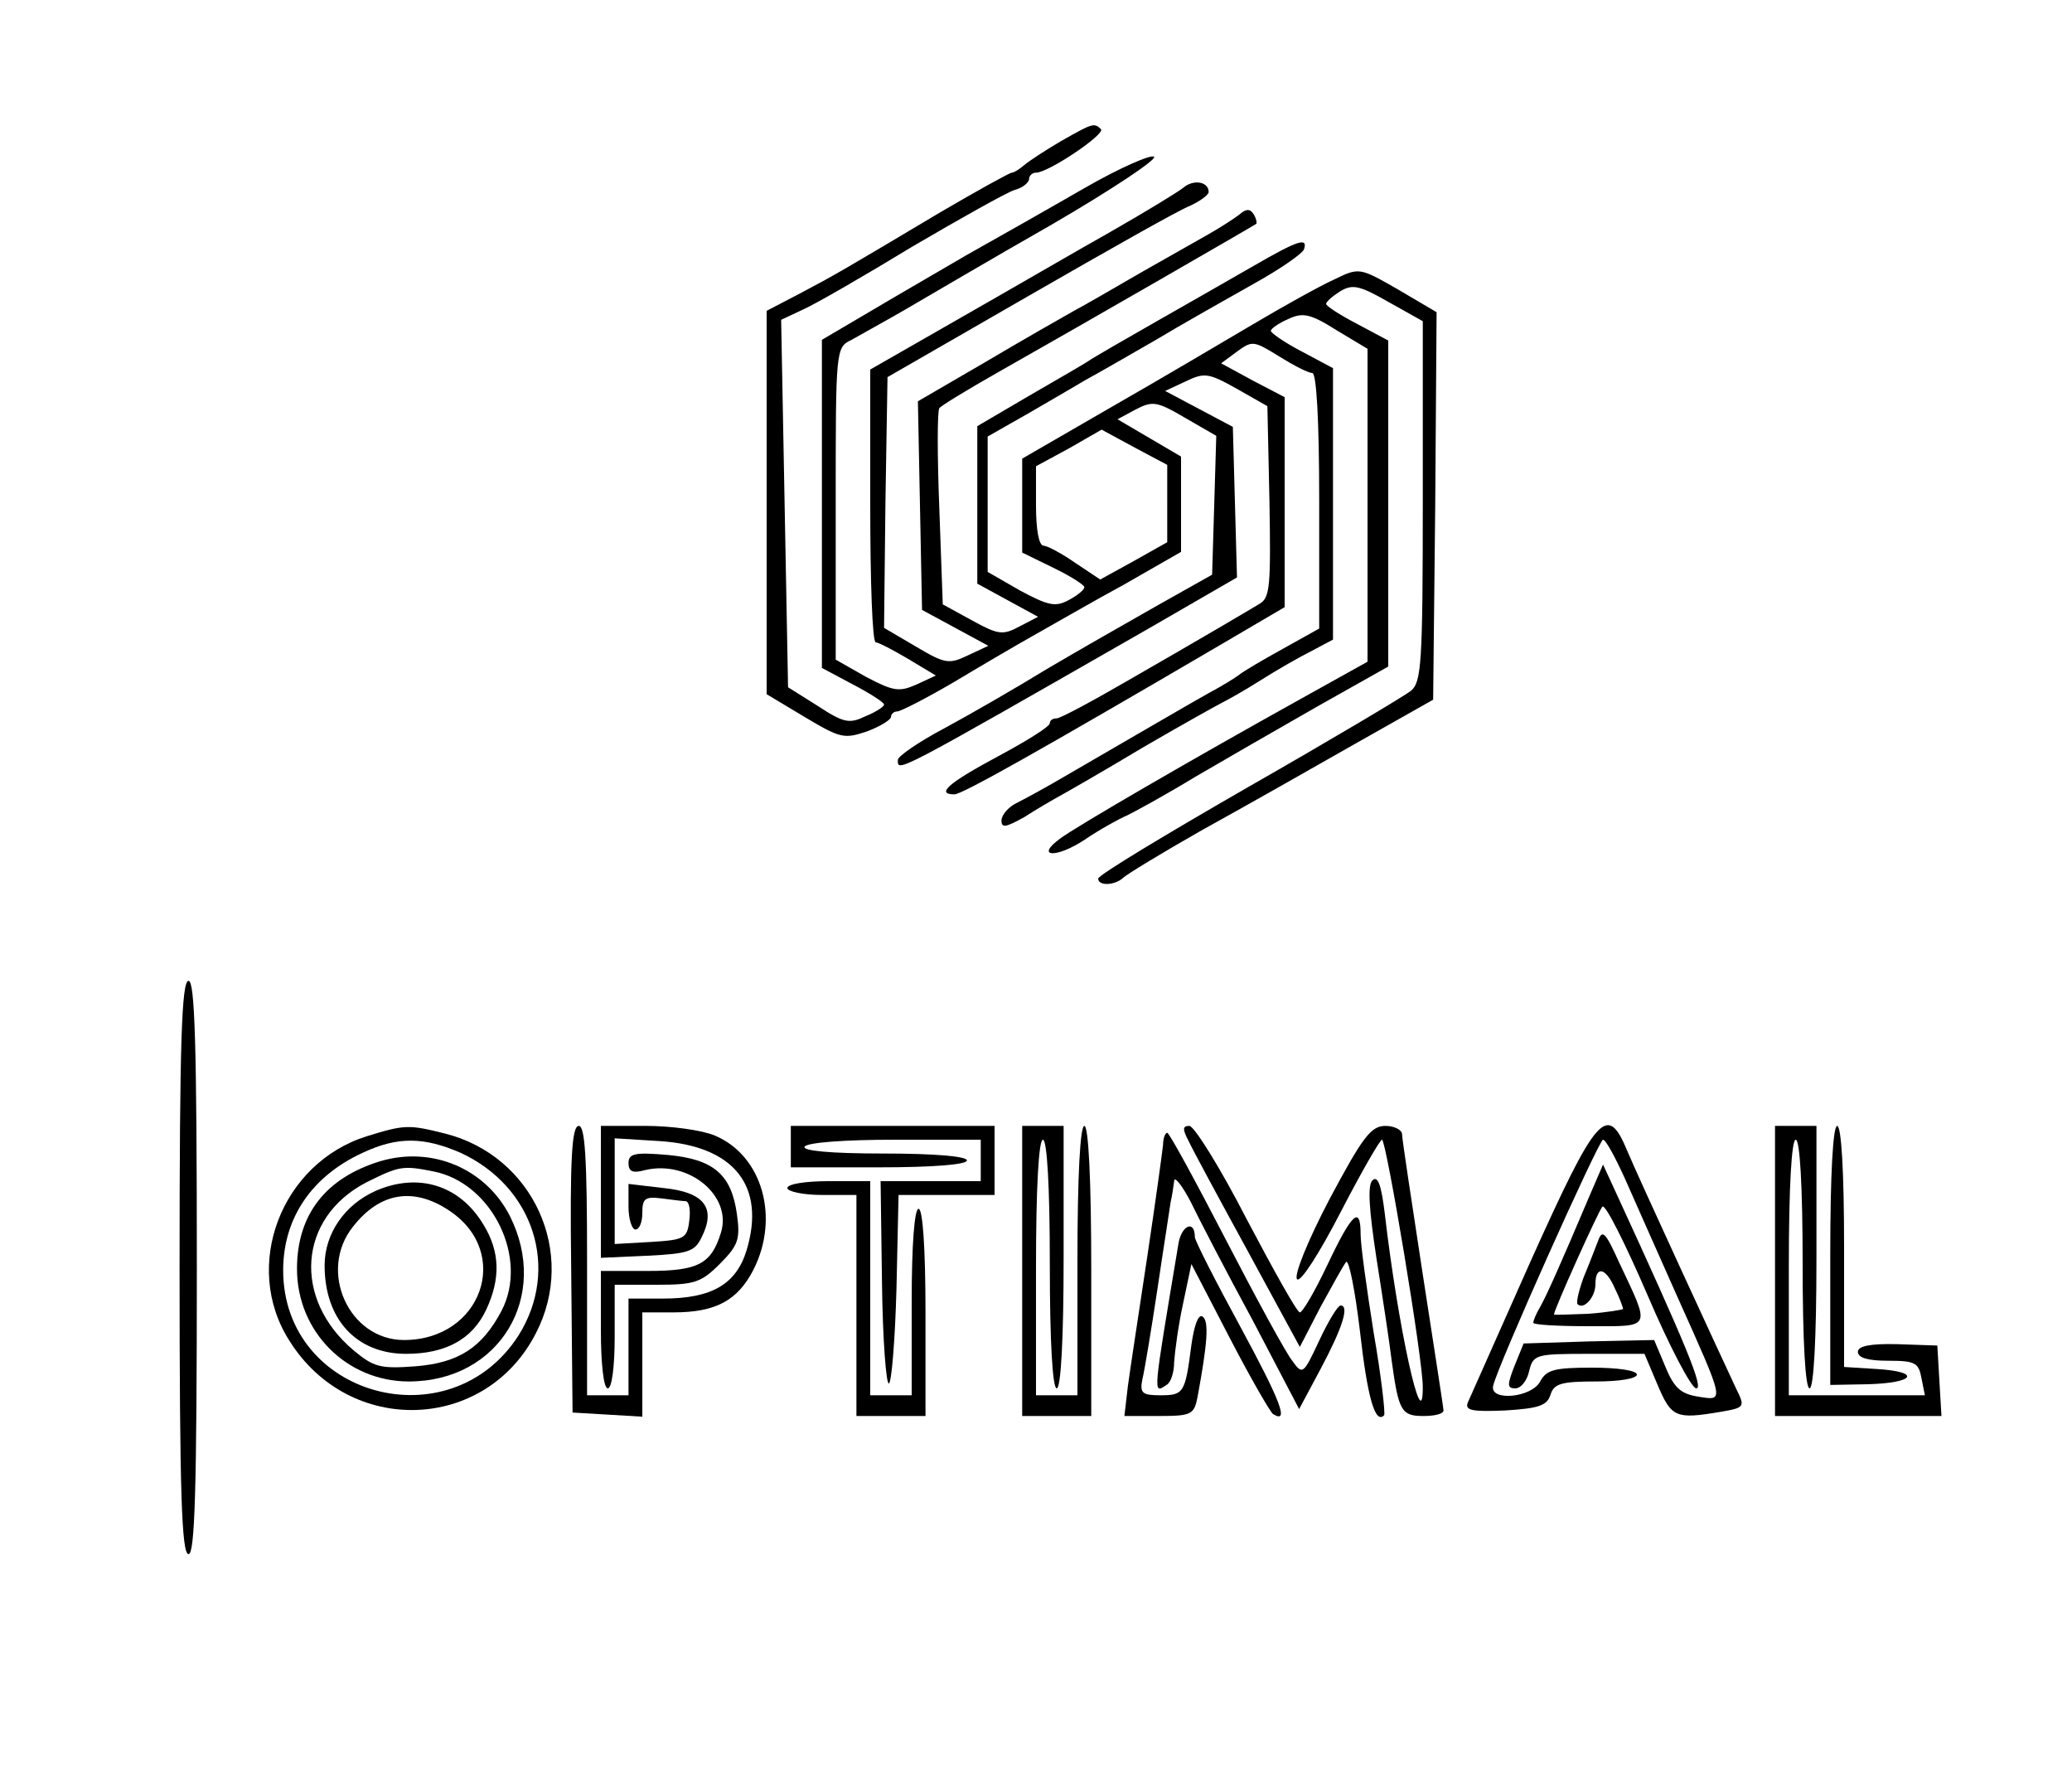 <?xml version="1.0" standalone="no"?>
<!DOCTYPE svg PUBLIC "-//W3C//DTD SVG 20010904//EN"
 "http://www.w3.org/TR/2001/REC-SVG-20010904/DTD/svg10.dtd">
<svg version="1.0" xmlns="http://www.w3.org/2000/svg"
 width="300pt" height="256pt" viewBox="0 0 300 256"
 preserveAspectRatio="xMidYMid meet">
<g transform="translate(0,256) scale(0.1,-0.1)"
fill="#000000" stroke="none">
<path d="M1535 2355 c-22 -13 -45 -28 -52 -34 -7 -6 -15 -11 -18 -11 -3 0 -50
-26 -103 -57 -146 -87 -153 -91 -204 -118 l-48 -25 0 -278 0 -277 55 -33 c52
-31 57 -32 90 -21 19 7 35 17 35 21 0 4 4 8 9 8 5 0 42 19 83 43 40 24 93 55
118 69 25 14 82 47 128 72 l82 47 0 69 0 69 -46 27 -46 27 26 14 c25 13 31 12
72 -12 l45 -26 -3 -101 -3 -100 -80 -45 c-44 -25 -116 -66 -160 -92 -44 -27
-110 -65 -147 -85 -38 -20 -68 -41 -68 -46 0 -18 -9 -23 363 190 l128 74 -3
109 -3 109 -49 26 -49 26 30 14 c27 13 33 12 74 -11 l44 -25 3 -138 c2 -121 1
-139 -14 -148 -10 -6 -37 -22 -61 -36 -24 -14 -84 -49 -133 -77 -50 -29 -95
-53 -100 -53 -6 0 -10 -3 -10 -7 0 -5 -34 -26 -75 -48 -71 -38 -91 -55 -63
-55 11 0 123 63 386 217 l92 54 0 152 0 152 -46 24 -46 25 23 17 c22 16 24 16
61 -7 21 -13 42 -24 48 -24 6 0 10 -66 10 -185 l0 -185 -52 -29 c-29 -16 -58
-33 -64 -38 -5 -4 -26 -17 -45 -27 -32 -18 -78 -45 -204 -118 -27 -16 -60 -34
-72 -40 -13 -6 -23 -18 -23 -26 0 -11 6 -10 33 5 17 11 41 25 52 31 11 6 65
37 120 70 55 32 107 61 115 65 8 4 33 18 55 32 22 14 55 33 73 42 l32 17 0
196 0 197 -45 24 c-25 13 -45 27 -45 30 0 3 11 11 25 17 21 10 32 8 70 -16
l45 -27 0 -226 0 -227 -97 -54 c-162 -90 -327 -186 -348 -202 -37 -27 -6 -29
35 -2 22 15 51 31 63 36 12 6 56 30 97 55 41 24 121 70 177 102 l103 58 0 236
0 236 -45 24 c-25 13 -45 26 -45 29 0 3 9 11 20 18 18 11 28 9 70 -15 l50 -28
0 -260 c0 -236 -2 -262 -17 -275 -10 -8 -116 -71 -235 -139 -120 -69 -218
-128 -218 -133 0 -11 24 -10 36 1 5 5 56 36 114 69 58 32 157 88 220 124 l115
65 3 281 2 280 -56 33 c-56 32 -56 32 -93 14 -20 -9 -72 -38 -116 -64 -44 -26
-137 -81 -207 -121 l-128 -74 0 -68 0 -68 45 -22 c25 -12 45 -25 45 -28 0 -4
-10 -12 -23 -19 -19 -10 -29 -8 -70 14 l-47 27 0 98 0 98 58 33 c31 18 69 40
84 49 15 8 60 34 100 57 40 24 104 60 143 82 38 21 71 44 73 50 6 18 -9 13
-73 -24 -33 -19 -96 -55 -140 -80 -44 -25 -87 -50 -95 -55 -8 -6 -49 -29 -90
-53 l-75 -44 0 -114 0 -114 44 -24 44 -24 -27 -14 c-24 -13 -31 -12 -69 9
l-42 23 -5 139 c-3 76 -3 141 0 145 3 4 41 27 85 52 136 77 370 212 374 215 1
1 0 8 -4 14 -5 8 -11 8 -21 -1 -8 -6 -28 -19 -44 -28 -16 -9 -60 -34 -97 -55
-38 -22 -81 -47 -98 -56 -16 -9 -74 -42 -128 -74 l-98 -57 3 -151 3 -151 48
-26 48 -26 -30 -14 c-27 -13 -33 -12 -75 13 l-46 27 2 182 3 181 205 118 c113
65 217 124 233 130 15 7 27 16 27 20 0 15 -22 19 -37 6 -9 -7 -55 -35 -104
-63 -48 -27 -146 -84 -218 -125 l-131 -75 0 -197 c0 -109 3 -198 8 -198 4 0
25 -11 47 -24 l40 -24 -28 -13 c-25 -11 -33 -10 -73 11 l-44 25 0 226 c0 224
0 226 23 237 12 7 47 26 78 44 31 18 126 74 212 123 86 50 152 94 148 98 -4 4
-50 -16 -102 -46 -52 -30 -128 -73 -169 -96 -41 -24 -105 -61 -142 -83 l-68
-40 0 -238 0 -237 45 -24 c25 -13 45 -26 45 -29 0 -3 -12 -11 -27 -17 -23 -11
-31 -10 -69 15 l-43 27 -5 266 -5 266 32 15 c18 8 89 49 158 91 70 41 136 78
148 82 12 3 21 11 21 16 0 5 5 9 10 9 18 0 101 56 94 63 -10 10 -13 8 -59 -18z
m155 -524 l0 -56 -48 -27 -49 -27 -36 24 c-20 14 -41 25 -46 25 -7 0 -11 24
-11 58 l0 57 48 26 47 27 48 -26 47 -25 0 -56z"/>
<path d="M260 725 c0 -325 3 -415 13 -415 9 0 12 90 12 415 0 325 -3 415 -12
415 -10 0 -13 -90 -13 -415z"/>
<path d="M531 915 c-124 -39 -181 -188 -112 -296 87 -139 284 -132 357 11 60
116 -4 257 -132 289 -52 13 -58 13 -113 -4z m136 -24 c106 -49 144 -168 84
-264 -99 -155 -341 -89 -341 94 0 75 41 136 115 170 51 24 89 23 142 0z"/>
<path d="M551 879 c-79 -24 -121 -77 -121 -156 0 -91 72 -163 162 -163 131 0
205 123 146 240 -35 68 -112 101 -187 79z m77 -15 c85 -17 138 -126 98 -202
-28 -53 -62 -75 -124 -80 -52 -4 -61 -1 -90 23 -89 75 -80 192 18 243 48 24
53 25 98 16z"/>
<path d="M544 836 c-45 -20 -74 -62 -74 -108 0 -78 46 -128 118 -128 57 0 96
21 116 64 21 45 20 84 -4 123 -34 57 -94 76 -156 49z m107 -29 c91 -61 46
-187 -66 -187 -80 0 -125 100 -74 164 39 50 88 58 140 23z"/>
<path d="M827 723 l2 -208 51 -3 50 -3 0 75 0 76 45 0 c61 0 93 17 116 62 38
75 13 165 -56 194 -19 8 -64 14 -100 14 l-65 0 0 -95 0 -96 67 3 c60 3 69 6
79 27 21 42 4 65 -55 71 l-51 6 0 -33 c0 -18 5 -33 10 -33 6 0 10 11 10 24 0
21 4 24 28 21 15 -2 31 -4 35 -4 5 -1 7 -13 5 -28 -3 -26 -7 -28 -55 -31 l-53
-3 0 77 0 76 65 -4 c108 -7 154 -65 126 -158 -15 -49 -50 -70 -121 -70 l-50 0
0 -70 0 -70 -30 0 -30 0 0 195 c0 149 -3 195 -12 195 -10 0 -13 -47 -11 -207z"/>
<path d="M1145 900 l0 -30 128 0 c78 0 127 4 127 10 0 6 -47 10 -121 10 -77 0
-118 4 -114 10 4 6 58 10 131 10 l124 0 0 -30 0 -30 -72 0 -73 0 2 -147 c1
-82 6 -147 10 -146 4 2 9 64 11 138 l3 135 69 0 70 0 0 50 0 50 -147 0 -148 0
0 -30z"/>
<path d="M1480 720 l0 -210 50 0 50 0 0 210 c0 133 -4 210 -10 210 -6 0 -10
-72 -10 -195 l0 -195 -30 0 -30 0 0 185 c0 117 4 185 10 185 6 0 10 -67 10
-180 0 -113 4 -180 10 -180 6 0 10 70 10 190 l0 190 -30 0 -30 0 0 -210z"/>
<path d="M1721 908 c6 -13 45 -85 86 -160 l75 -138 30 58 c17 31 33 60 37 65
4 4 13 -41 20 -100 11 -97 22 -135 35 -122 2 2 -4 56 -15 119 -10 63 -19 127
-19 143 0 42 -12 32 -48 -44 -18 -38 -36 -69 -40 -69 -4 0 -38 61 -77 135 -38
74 -76 135 -83 135 -10 0 -10 -5 -1 -22z"/>
<path d="M1925 824 c-32 -61 -52 -111 -47 -116 5 -5 32 37 63 97 30 58 57 105
60 105 6 0 60 -322 59 -359 0 -75 -36 88 -55 252 -5 41 -10 56 -18 48 -7 -7
-5 -41 6 -113 9 -57 19 -123 22 -148 10 -73 14 -80 46 -80 16 0 29 3 29 8 0 4
-14 93 -30 197 -16 105 -30 196 -30 203 0 6 -11 12 -24 12 -21 0 -33 -16 -81
-106z"/>
<path d="M2217 736 c-47 -106 -89 -200 -92 -207 -4 -11 7 -13 54 -11 49 3 61
7 66 23 5 16 16 19 66 19 33 0 59 4 59 10 0 6 -28 10 -65 10 -54 0 -66 -3 -75
-20 -13 -24 -74 -29 -68 -6 6 28 153 356 159 356 4 0 18 -26 32 -57 14 -32 48
-108 75 -169 70 -156 69 -152 31 -146 -25 4 -35 12 -48 44 l-16 38 -94 -2 -95
-3 -13 -32 c-11 -28 -11 -33 1 -33 8 0 17 11 20 25 6 24 9 25 87 25 l80 0 19
-45 c20 -47 26 -50 91 -39 35 6 36 7 23 33 -23 49 -143 309 -158 345 -29 70
-44 53 -139 -158z"/>
<path d="M2570 720 l0 -210 121 0 120 0 -3 51 -3 51 -58 2 c-40 1 -57 -3 -57
-11 0 -9 15 -13 44 -13 39 0 44 -3 48 -25 l5 -25 -98 0 -99 0 0 185 c0 117 4
185 10 185 6 0 10 -67 10 -180 0 -113 4 -180 10 -180 6 0 10 70 10 190 l0 190
-30 0 -30 0 0 -210z"/>
<path d="M2650 743 l0 -188 55 1 c68 2 77 18 13 22 l-48 3 0 175 c0 109 -4
174 -10 174 -6 0 -10 -69 -10 -187z"/>
<path d="M1684 903 c-1 -10 -11 -83 -23 -163 -12 -80 -25 -164 -28 -187 l-5
-43 50 0 c47 0 51 2 56 28 14 76 17 110 7 116 -6 4 -12 -13 -16 -41 -9 -70
-11 -73 -45 -73 -26 0 -30 3 -26 23 3 12 13 72 22 132 9 61 18 117 19 125 2 8
4 22 5 30 0 8 11 -5 24 -30 12 -25 52 -102 90 -172 l67 -128 31 58 c32 60 42
92 29 92 -4 0 -18 -23 -31 -51 -23 -49 -24 -50 -39 -29 -9 11 -52 90 -96 175
-44 85 -82 155 -85 155 -3 0 -6 -8 -6 -17z"/>
<path d="M910 876 c0 -12 6 -15 24 -10 63 15 126 -37 110 -90 -14 -46 -33 -56
-106 -56 l-68 0 0 -85 c0 -50 4 -85 10 -85 6 0 10 32 10 75 l0 75 61 0 c54 0
64 3 91 30 27 27 30 36 25 72 -8 58 -34 80 -101 86 -47 4 -56 2 -56 -12z"/>
<path d="M2302 830 c-44 -104 -63 -146 -72 -162 -6 -10 -10 -20 -10 -23 0 -3
36 -5 81 -5 92 0 89 -5 43 93 -19 42 -24 48 -30 31 -4 -10 -13 -34 -21 -53 -7
-19 -11 -36 -9 -39 9 -9 26 10 26 29 0 27 15 24 28 -6 7 -14 12 -28 12 -30 0
-1 -23 -5 -50 -7 -28 -1 -50 -2 -50 -1 0 7 64 149 70 156 4 5 33 -53 65 -127
32 -75 64 -136 71 -136 11 0 -13 59 -117 285 l-18 39 -19 -44z"/>
<path d="M1140 840 c0 -5 23 -10 50 -10 l50 0 0 -160 0 -160 50 0 50 0 0 150
c0 93 -4 150 -10 150 -6 0 -10 -52 -10 -135 l0 -135 -30 0 -30 0 0 155 0 155
-60 0 c-33 0 -60 -4 -60 -10z"/>
<path d="M1706 758 c-37 -222 -37 -216 -17 -203 6 3 11 18 11 33 1 15 6 53 13
85 l12 57 55 -106 c30 -58 59 -108 63 -111 24 -15 12 17 -47 126 -36 66 -66
125 -66 130 0 26 -20 17 -24 -11z"/>
</g>
</svg>
